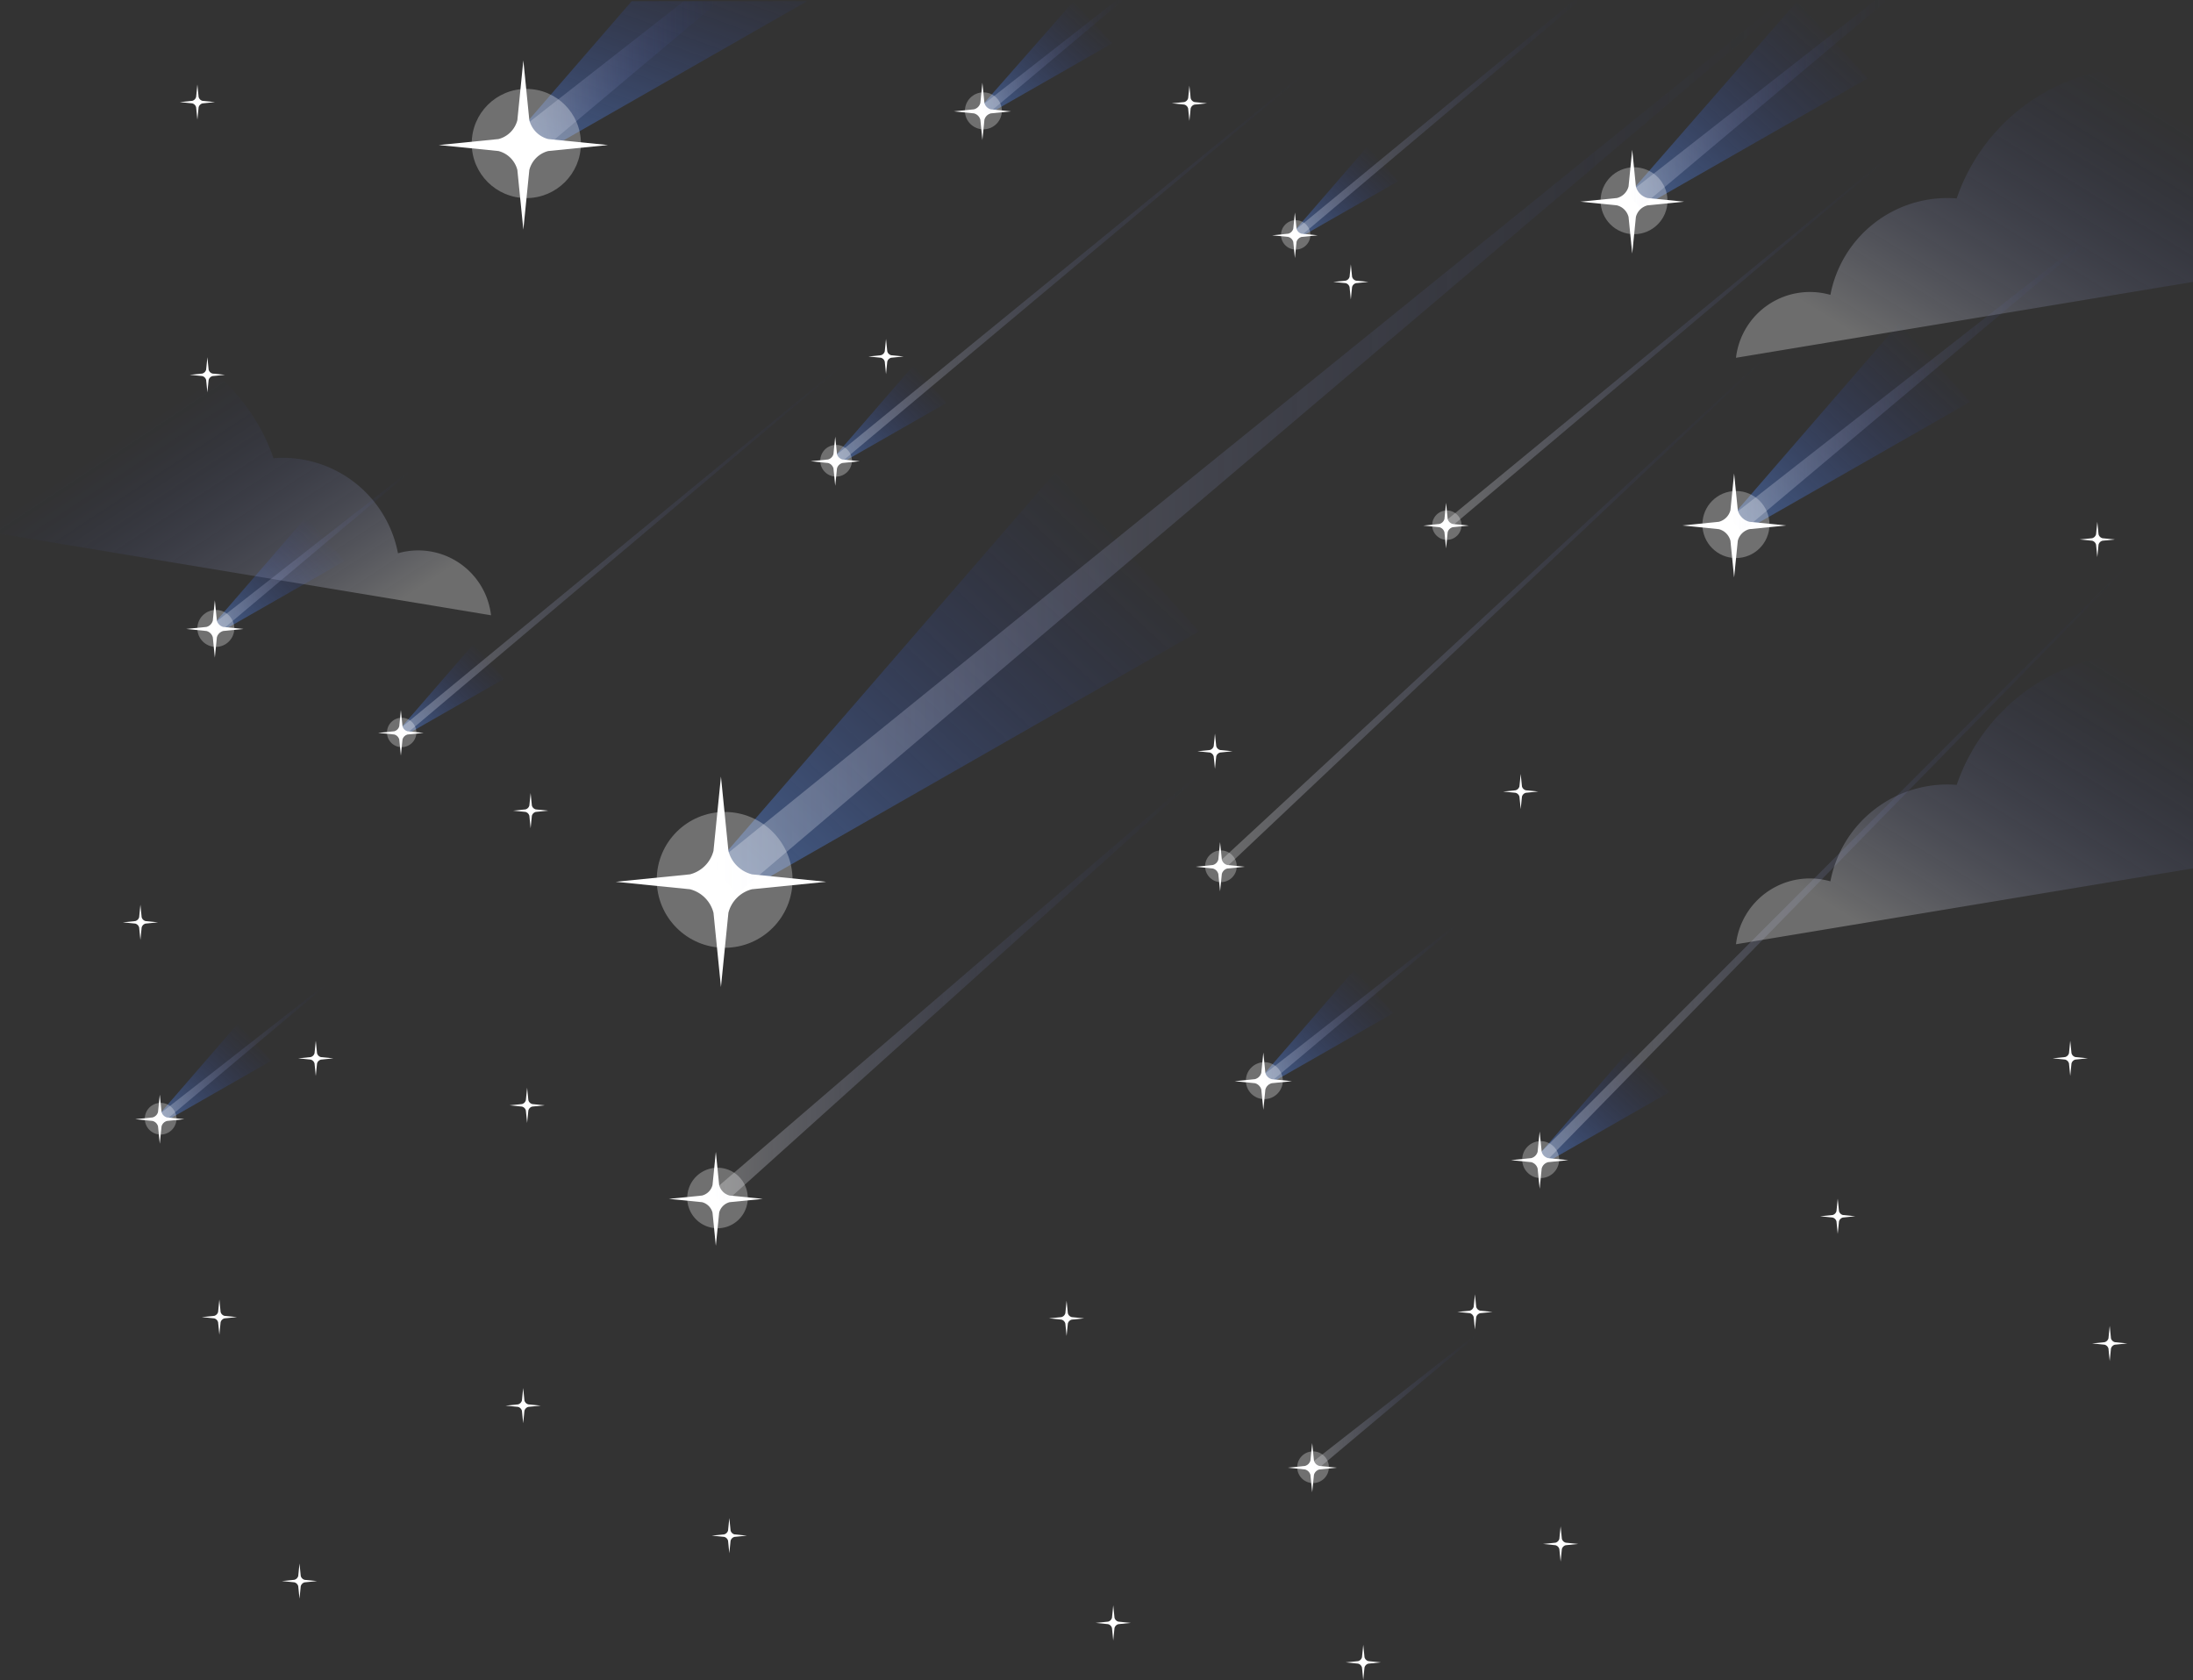 <svg xmlns="http://www.w3.org/2000/svg" xmlns:xlink="http://www.w3.org/1999/xlink" width="500" height="382.995" viewBox="0 0 500 382.995">
  <rect x="0" y="0" width="500" height="382.995" fill="#333333" stroke="none"/>
  <defs>
    <linearGradient id="linear-gradient" x1="0.077" y1="0.922" x2="0.886" y2="0.153" gradientUnits="objectBoundingBox">
      <stop offset="0" stop-color="#5c96ff" stop-opacity="0.4"/>
      <stop offset="1" stop-color="#1b31b2" stop-opacity="0"/>
    </linearGradient>
    <linearGradient id="linear-gradient-2" y1="0.5" x2="1" y2="0.5" gradientUnits="objectBoundingBox">
      <stop offset="0" stop-color="#fff" stop-opacity="0.702"/>
      <stop offset="1" stop-color="#1b31b2" stop-opacity="0"/>
    </linearGradient>
    <linearGradient id="linear-gradient-3" x1="0.101" y1="0.911" x2="0.903" y2="-0.303" xlink:href="#linear-gradient"/>
    <linearGradient id="linear-gradient-5" x1="0.077" y1="0.922" x2="0.886" y2="0.153" xlink:href="#linear-gradient"/>
    <linearGradient id="linear-gradient-27" x1="0.08" y1="0.925" x2="0.889" y2="0.144" xlink:href="#linear-gradient"/>
    <linearGradient id="linear-gradient-29" x1="0.078" y1="0.923" x2="0.887" y2="0.149" xlink:href="#linear-gradient"/>
    <linearGradient id="linear-gradient-33" x1="0.307" y1="0.96" x2="1.023" y2="0.221" xlink:href="#linear-gradient-2"/>
    <linearGradient id="linear-gradient-34" x1="0.307" y1="0.96" x2="1.023" y2="0.221" xlink:href="#linear-gradient-2"/>
    <linearGradient id="linear-gradient-35" x1="0.806" y1="0.956" x2="0.212" y2="0.425" xlink:href="#linear-gradient-2"/>
  </defs>
  <g id="BACKGROUND_1" transform="translate(0 0.268)">
    <g id="Group_3958" data-name="Group 3958">
      <path id="Path_41151" data-name="Path 41151" d="M120.981,180.53l.284,2.83a1.243,1.243,0,0,0,.9.9l2.83.284-2.83.284a1.24,1.24,0,0,0-.9.9l-.284,2.83-.284-2.83a1.243,1.243,0,0,0-.9-.9l-2.83-.284,2.83-.284a1.243,1.243,0,0,0,.9-.9Z" fill="#fff"/>
      <path id="Path_41152" data-name="Path 41152" d="M419,273l.284,2.83a1.247,1.247,0,0,0,.9.9l2.83.284-2.83.284a1.247,1.247,0,0,0-.9.9l-.284,2.83-.284-2.83a1.245,1.245,0,0,0-.9-.9l-2.83-.284,2.83-.284a1.242,1.242,0,0,0,.9-.9Z" fill="#fff"/>
      <path id="Path_41153" data-name="Path 41153" d="M32.011,205.989l.284,2.83a1.243,1.243,0,0,0,.9.9l2.83.284-2.83.284a1.242,1.242,0,0,0-.9.9l-.284,2.83-.284-2.83a1.243,1.243,0,0,0-.9-.9L28,210l2.83-.284a1.242,1.242,0,0,0,.9-.9Z" fill="#fff"/>
      <path id="Path_41154" data-name="Path 41154" d="M355.819,347.7l.284,2.83a1.243,1.243,0,0,0,.9.9l2.83.284L357,352a1.243,1.243,0,0,0-.9.9l-.284,2.83-.284-2.83a1.247,1.247,0,0,0-.9-.9l-2.83-.284,2.83-.284a1.247,1.247,0,0,0,.9-.9Z" fill="#fff"/>
      <path id="Path_41155" data-name="Path 41155" d="M307.989,59.989l.284,2.83a1.247,1.247,0,0,0,.9.9L312,64l-2.83.284a1.245,1.245,0,0,0-.9.9l-.284,2.83-.284-2.83a1.242,1.242,0,0,0-.9-.9L303.978,64l2.83-.284a1.24,1.24,0,0,0,.9-.9Z" fill="#fff"/>
      <path id="Path_41156" data-name="Path 41156" d="M68.284,356.17l.284,2.83a1.245,1.245,0,0,0,.9.9l2.83.284-2.83.284a1.245,1.245,0,0,0-.9.9l-.284,2.83L68,361.362a1.245,1.245,0,0,0-.9-.9l-2.83-.284,2.83-.284a1.245,1.245,0,0,0,.9-.9Z" fill="#fff"/>
      <path id="Path_41157" data-name="Path 41157" d="M72,237l.284,2.83a1.247,1.247,0,0,0,.9.9l2.83.284-2.83.284a1.243,1.243,0,0,0-.9.9L72,245.022l-.284-2.83a1.243,1.243,0,0,0-.9-.9l-2.83-.284,2.83-.284a1.24,1.24,0,0,0,.9-.9Z" fill="#fff"/>
      <path id="Path_41158" data-name="Path 41158" d="M336.284,294.808l.284,2.83a1.245,1.245,0,0,0,.9.9l2.83.284-2.83.284a1.245,1.245,0,0,0-.9.9l-.284,2.83L336,300a1.247,1.247,0,0,0-.9-.9l-2.83-.284,2.83-.284a1.245,1.245,0,0,0,.9-.9Z" fill="#fff"/>
      <path id="Path_41159" data-name="Path 41159" d="M472.011,236.989l.284,2.83a1.243,1.243,0,0,0,.9.9l2.83.284-2.83.284a1.242,1.242,0,0,0-.9.9l-.284,2.83-.284-2.83a1.245,1.245,0,0,0-.9-.9L468,241l2.83-.284a1.243,1.243,0,0,0,.9-.9Z" fill="#fff"/>
      <path id="Path_41160" data-name="Path 41160" d="M277.011,166.989l.284,2.83a1.243,1.243,0,0,0,.9.9l2.83.284-2.83.284a1.243,1.243,0,0,0-.9.9l-.284,2.83-.284-2.83a1.245,1.245,0,0,0-.9-.9L273,171l2.83-.284a1.243,1.243,0,0,0,.9-.9Z" fill="#fff"/>
      <path id="Path_41161" data-name="Path 41161" d="M478.181,118.705l.284,2.83a1.247,1.247,0,0,0,.9.9l2.83.284-2.83.284a1.245,1.245,0,0,0-.9.9l-.284,2.83-.284-2.83a1.245,1.245,0,0,0-.9-.9l-2.83-.284,2.83-.284a1.247,1.247,0,0,0,.9-.9Z" fill="#fff"/>
      <path id="Path_41162" data-name="Path 41162" d="M45,19l.284,2.83a1.247,1.247,0,0,0,.9.9l2.83.284-2.83.284a1.243,1.243,0,0,0-.9.9L45,27.022l-.284-2.83a1.24,1.24,0,0,0-.9-.9l-2.83-.284,2.83-.284a1.243,1.243,0,0,0,.9-.9Z" fill="#fff"/>
      <path id="Path_41163" data-name="Path 41163" d="M310.819,374.7l.284,2.83a1.243,1.243,0,0,0,.9.9l2.83.284L312,379a1.243,1.243,0,0,0-.9.9l-.284,2.83-.284-2.83a1.247,1.247,0,0,0-.9-.9l-2.83-.284,2.83-.284a1.247,1.247,0,0,0,.9-.9Z" fill="#fff"/>
      <path id="Path_41164" data-name="Path 41164" d="M253.819,365.7l.284,2.83a1.243,1.243,0,0,0,.9.9l2.83.284L255,370a1.243,1.243,0,0,0-.9.9l-.284,2.83-.284-2.83a1.243,1.243,0,0,0-.9-.9l-2.83-.284,2.83-.284a1.245,1.245,0,0,0,.9-.9Z" fill="#fff"/>
      <path id="Path_41165" data-name="Path 41165" d="M243.181,296.273l.284,2.83a1.247,1.247,0,0,0,.9.9l2.83.284-2.83.284a1.245,1.245,0,0,0-.9.9l-.284,2.83-.284-2.83a1.247,1.247,0,0,0-.9-.9l-2.83-.284L242,300a1.245,1.245,0,0,0,.9-.9Z" fill="#fff"/>
      <path id="Path_41166" data-name="Path 41166" d="M119.284,316.17l.284,2.83a1.245,1.245,0,0,0,.9.9l2.83.284-2.83.284a1.245,1.245,0,0,0-.9.9l-.284,2.83-.284-2.83a1.245,1.245,0,0,0-.9-.9l-2.83-.284,2.83-.284a1.245,1.245,0,0,0,.9-.9Z" fill="#fff"/>
      <path id="Path_41167" data-name="Path 41167" d="M481.011,301.989l.284,2.83a1.243,1.243,0,0,0,.9.9l2.83.284-2.83.284a1.243,1.243,0,0,0-.9.9l-.284,2.83-.284-2.83a1.245,1.245,0,0,0-.9-.9L477,306l2.83-.284a1.243,1.243,0,0,0,.9-.9Z" fill="#fff"/>
      <path id="Path_41168" data-name="Path 41168" d="M50.011,295.989l.284,2.83a1.243,1.243,0,0,0,.9.9l2.83.284-2.83.284a1.243,1.243,0,0,0-.9.9l-.284,2.83-.284-2.83a1.243,1.243,0,0,0-.9-.9L46,300l2.83-.284a1.243,1.243,0,0,0,.9-.9Z" fill="#fff"/>
      <path id="Path_41169" data-name="Path 41169" d="M166.284,345.808l.284,2.83a1.245,1.245,0,0,0,.9.9l2.83.284-2.83.284a1.245,1.245,0,0,0-.9.9l-.284,2.83L166,351a1.247,1.247,0,0,0-.9-.9l-2.83-.284,2.83-.284a1.243,1.243,0,0,0,.9-.9Z" fill="#fff"/>
      <path id="Path_41170" data-name="Path 41170" d="M120.181,247.705l.284,2.83a1.247,1.247,0,0,0,.9.9l2.83.284-2.83.284a1.243,1.243,0,0,0-.9.9l-.284,2.83-.284-2.83a1.245,1.245,0,0,0-.9-.9l-2.83-.284,2.83-.284a1.245,1.245,0,0,0,.9-.9Z" fill="#fff"/>
      <path id="Path_41171" data-name="Path 41171" d="M271.181,19.273l.284,2.83a1.243,1.243,0,0,0,.9.9l2.83.284-2.83.284a1.242,1.242,0,0,0-.9.9l-.284,2.83-.284-2.83a1.245,1.245,0,0,0-.9-.9l-2.83-.284L270,23a1.243,1.243,0,0,0,.9-.9Z" fill="#fff"/>
      <path id="Path_41172" data-name="Path 41172" d="M202.011,76.989l.284,2.83a1.243,1.243,0,0,0,.9.9l2.83.284-2.83.284a1.242,1.242,0,0,0-.9.9l-.284,2.83-.284-2.83a1.243,1.243,0,0,0-.9-.9L198,81l2.83-.284a1.247,1.247,0,0,0,.9-.9Z" fill="#fff"/>
      <path id="Path_41173" data-name="Path 41173" d="M47.284,81.17,47.568,84a1.245,1.245,0,0,0,.9.9l2.83.284-2.83.284a1.243,1.243,0,0,0-.9.9l-.284,2.83L47,86.362a1.245,1.245,0,0,0-.9-.9l-2.83-.284L46.1,84.9A1.247,1.247,0,0,0,47,84Z" fill="#fff"/>
      <path id="Path_41174" data-name="Path 41174" d="M346.716,176.17,347,179a1.243,1.243,0,0,0,.9.9l2.83.284-2.83.284a1.243,1.243,0,0,0-.9.9l-.284,2.83-.284-2.83a1.245,1.245,0,0,0-.9-.9l-2.83-.284,2.83-.284a1.245,1.245,0,0,0,.9-.9Z" fill="#fff"/>
    </g>
    <g id="Group_3959" data-name="Group 3959">
      <path id="Path_41175" data-name="Path 41175" d="M161.188,199.121l79.394-91.681,32.766,36.231L163.867,206.247Z" fill="url(#linear-gradient)"/>
      <path id="Path_41176" data-name="Path 41176" d="M164.375,176.766l1.7,16.93a7.437,7.437,0,0,0,5.366,5.365l16.93,1.7-16.93,1.7a7.44,7.44,0,0,0-5.366,5.365l-1.7,16.93-1.7-16.93a7.436,7.436,0,0,0-5.365-5.365l-16.93-1.7,16.93-1.7a7.438,7.438,0,0,0,5.365-5.365Z" fill="#fff"/>
      <circle id="Ellipse_318" data-name="Ellipse 318" cx="15.483" cy="15.483" r="15.483" transform="translate(149.735 184.838)" fill="#fff" opacity="0.3"/>
      <path id="Path_41177" data-name="Path 41177" d="M162.526,197,406,0l.794.979L167.91,203.642Z" opacity="0.4" fill="url(#linear-gradient-2)"/>
    </g>
    <g id="Group_3960" data-name="Group 3960">
      <path id="Path_41178" data-name="Path 41178" d="M144.024,0,116.76,31.483l2.154,5.728L184.019,0Z" fill="url(#linear-gradient-3)"/>
      <path id="Path_41179" data-name="Path 41179" d="M155.913,0,117.836,29.777l4.328,5.34L163.973,0Z" opacity="0.4" fill="url(#linear-gradient-2)"/>
      <path id="Path_41180" data-name="Path 41180" d="M119.322,13.51l1.365,13.611A5.979,5.979,0,0,0,125,31.434L138.611,32.8,125,34.163a5.979,5.979,0,0,0-4.313,4.313l-1.365,13.611-1.365-13.611a5.979,5.979,0,0,0-4.313-4.313L100.033,32.8l13.611-1.365a5.979,5.979,0,0,0,4.313-4.313Z" fill="#fff"/>
      <circle id="Ellipse_319" data-name="Ellipse 319" cx="12.447" cy="12.447" r="12.447" transform="translate(107.553 20)" fill="#fff" opacity="0.3"/>
    </g>
    <g id="Group_3961" data-name="Group 3961">
      <path id="Path_41181" data-name="Path 41181" d="M393.8,118.718l39.212-45.28L449.2,91.332l-54.071,30.9Z" fill="url(#linear-gradient-5)"/>
      <path id="Path_41182" data-name="Path 41182" d="M395.375,107.677l.839,8.362a3.673,3.673,0,0,0,2.65,2.65l8.361.839-8.361.838a3.673,3.673,0,0,0-2.65,2.65l-.839,8.362-.838-8.362a3.675,3.675,0,0,0-2.65-2.65l-8.362-.838,8.362-.839a3.673,3.673,0,0,0,2.65-2.65Z" fill="#fff"/>
      <circle id="Ellipse_320" data-name="Ellipse 320" cx="7.647" cy="7.647" r="7.647" transform="translate(388.145 111.664)" fill="#fff" opacity="0.3"/>
      <path id="Path_41183" data-name="Path 41183" d="M394.462,117.67l81.146-63.458L476,54.7l-78.879,66.255Z" opacity="0.4" fill="url(#linear-gradient-2)"/>
    </g>
    <g id="Group_3962" data-name="Group 3962">
      <path id="Path_41184" data-name="Path 41184" d="M277.433,196.946l18.51-21.375,7.639,8.447-25.525,14.589Z" fill="url(#linear-gradient-5)"/>
      <path id="Path_41185" data-name="Path 41185" d="M278.176,191.734l.4,3.947a1.736,1.736,0,0,0,1.251,1.251l3.947.4-3.947.4a1.736,1.736,0,0,0-1.251,1.251l-.4,3.947-.4-3.947a1.736,1.736,0,0,0-1.251-1.251l-3.947-.4,3.947-.4a1.736,1.736,0,0,0,1.251-1.251Z" fill="#fff"/>
      <path id="Path_41186" data-name="Path 41186" d="M281.982,197.226a3.61,3.61,0,1,1-3.61-3.61A3.61,3.61,0,0,1,281.982,197.226Z" fill="#fff" opacity="0.3"/>
      <path id="Path_41187" data-name="Path 41187" d="M277.745,196.451,403.815,79.772,404,80,279,198Z" opacity="0.4" fill="url(#linear-gradient-2)"/>
    </g>
    <g id="Group_3963" data-name="Group 3963">
      <path id="Path_41188" data-name="Path 41188" d="M189.688,104.5,208.2,83.12l7.639,8.447-25.524,14.589Z" fill="url(#linear-gradient-5)"/>
      <path id="Path_41189" data-name="Path 41189" d="M190.431,99.283l.4,3.947a1.734,1.734,0,0,0,1.251,1.251l3.947.4-3.947.4a1.736,1.736,0,0,0-1.251,1.251l-.4,3.947-.4-3.947a1.735,1.735,0,0,0-1.251-1.251l-3.947-.4,3.947-.4a1.736,1.736,0,0,0,1.251-1.251Z" fill="#fff"/>
      <path id="Path_41190" data-name="Path 41190" d="M194.237,104.774a3.61,3.61,0,1,1-3.61-3.61A3.61,3.61,0,0,1,194.237,104.774Z" fill="#fff" opacity="0.3"/>
      <path id="Path_41191" data-name="Path 41191" d="M190,104,296.815,16.772,297,17,191.255,105.549Z" opacity="0.4" fill="url(#linear-gradient-2)"/>
    </g>
    <g id="Group_3964" data-name="Group 3964">
      <path id="Path_41192" data-name="Path 41192" d="M298.433,333.946l18.51-21.375,7.639,8.447-25.525,14.589Z" fill="url(#linear-gradient-5)"/>
      <path id="Path_41193" data-name="Path 41193" d="M299.176,328.734l.4,3.947a1.736,1.736,0,0,0,1.251,1.251l3.947.4-3.947.4a1.736,1.736,0,0,0-1.251,1.251l-.4,3.947-.4-3.947a1.736,1.736,0,0,0-1.251-1.251l-3.947-.4,3.947-.4a1.736,1.736,0,0,0,1.251-1.251Z" fill="#fff"/>
      <path id="Path_41194" data-name="Path 41194" d="M302.982,334.226a3.61,3.61,0,1,1-3.61-3.61A3.61,3.61,0,0,1,302.982,334.226Z" fill="#fff" opacity="0.3"/>
      <path id="Path_41195" data-name="Path 41195" d="M298.745,333.451l38.3-29.955.185.228L300,335Z" opacity="0.4" fill="url(#linear-gradient-2)"/>
    </g>
    <g id="Group_3965" data-name="Group 3965">
      <path id="Path_41196" data-name="Path 41196" d="M35.688,254.495,54.2,233.12l7.639,8.447L36.313,256.156Z" fill="url(#linear-gradient-5)"/>
      <path id="Path_41197" data-name="Path 41197" d="M36.431,249.283l.4,3.947a1.734,1.734,0,0,0,1.251,1.251l3.947.4-3.947.4a1.735,1.735,0,0,0-1.251,1.251l-.4,3.947-.4-3.947a1.736,1.736,0,0,0-1.251-1.251l-3.947-.4,3.947-.4a1.735,1.735,0,0,0,1.251-1.251Z" fill="#fff"/>
      <path id="Path_41198" data-name="Path 41198" d="M40.237,254.774a3.61,3.61,0,1,1-3.61-3.61A3.61,3.61,0,0,1,40.237,254.774Z" fill="#fff" opacity="0.3"/>
      <path id="Path_41199" data-name="Path 41199" d="M36,254l38.306-29.956.185.229L37.255,255.549Z" opacity="0.4" fill="url(#linear-gradient-2)"/>
    </g>
    <g id="Group_3966" data-name="Group 3966">
      <path id="Path_41200" data-name="Path 41200" d="M287.171,245.77l21.6-24.941,8.914,9.856L287.9,247.709Z" fill="url(#linear-gradient)"/>
      <path id="Path_41201" data-name="Path 41201" d="M288.038,239.689l.462,4.606a2.023,2.023,0,0,0,1.46,1.46l4.606.462-4.606.462a2.025,2.025,0,0,0-1.46,1.46l-.462,4.606-.462-4.606a2.025,2.025,0,0,0-1.46-1.46l-4.606-.462,4.606-.462a2.023,2.023,0,0,0,1.46-1.46Z" fill="#fff"/>
      <circle id="Ellipse_321" data-name="Ellipse 321" cx="4.212" cy="4.212" r="4.212" transform="translate(284.056 241.884)" fill="#fff" opacity="0.3"/>
      <path id="Path_41202" data-name="Path 41202" d="M287.535,245.193l44.7-34.954.216.266L289,247Z" opacity="0.4" fill="url(#linear-gradient-2)"/>
    </g>
    <g id="Group_3967" data-name="Group 3967">
      <path id="Path_41203" data-name="Path 41203" d="M350.171,263.77l21.6-24.941,8.914,9.856L350.9,265.709Z" fill="url(#linear-gradient)"/>
      <path id="Path_41204" data-name="Path 41204" d="M351.038,257.689l.462,4.606a2.025,2.025,0,0,0,1.46,1.46l4.606.462-4.606.462a2.025,2.025,0,0,0-1.46,1.46l-.462,4.606-.462-4.606a2.025,2.025,0,0,0-1.46-1.46l-4.606-.462,4.606-.462a2.023,2.023,0,0,0,1.46-1.46Z" fill="#fff"/>
      <circle id="Ellipse_322" data-name="Ellipse 322" cx="4.212" cy="4.212" r="4.212" transform="translate(347.056 259.884)" fill="#fff" opacity="0.3"/>
      <path id="Path_41205" data-name="Path 41205" d="M350.535,263.193,484.784,128.734,485,129,352,265Z" opacity="0.4" fill="url(#linear-gradient-2)"/>
    </g>
    <g id="Group_3968" data-name="Group 3968">
      <path id="Path_41206" data-name="Path 41206" d="M329.01,119.2l17.169-19.825,7.085,7.835L329.59,120.741Z" fill="url(#linear-gradient-5)"/>
      <path id="Path_41207" data-name="Path 41207" d="M329.7,114.366l.367,3.661a1.607,1.607,0,0,0,1.16,1.16l3.661.367-3.661.367a1.607,1.607,0,0,0-1.16,1.16l-.367,3.661-.367-3.661a1.608,1.608,0,0,0-1.16-1.16l-3.661-.367,3.661-.367a1.607,1.607,0,0,0,1.16-1.16Z" fill="#fff"/>
      <path id="Path_41208" data-name="Path 41208" d="M333.23,119.46a3.348,3.348,0,1,1-3.348-3.348A3.348,3.348,0,0,1,333.23,119.46Z" fill="#fff" opacity="0.3"/>
      <path id="Path_41209" data-name="Path 41209" d="M329.3,118.742,431,35l.172.212L330.464,120.178Z" opacity="0.4" fill="url(#linear-gradient-2)"/>
    </g>
    <g id="Group_3969" data-name="Group 3969">
      <path id="Path_41210" data-name="Path 41210" d="M90.711,166.459l17.168-19.826,7.086,7.835L91.29,168Z" fill="url(#linear-gradient)"/>
      <path id="Path_41211" data-name="Path 41211" d="M91.4,161.625l.367,3.661a1.605,1.605,0,0,0,1.16,1.16l3.661.367-3.661.367a1.607,1.607,0,0,0-1.16,1.16L91.4,172l-.367-3.661a1.607,1.607,0,0,0-1.16-1.16l-3.661-.367,3.661-.367a1.607,1.607,0,0,0,1.16-1.16Z" fill="#fff"/>
      <path id="Path_41212" data-name="Path 41212" d="M94.93,166.718a3.348,3.348,0,1,1-3.348-3.348A3.348,3.348,0,0,1,94.93,166.718Z" fill="#fff" opacity="0.3"/>
      <path id="Path_41213" data-name="Path 41213" d="M91,166,192.7,82.258l.172.212L92.164,167.436Z" opacity="0.4" fill="url(#linear-gradient-2)"/>
    </g>
    <g id="Group_3970" data-name="Group 3970">
      <path id="Path_41214" data-name="Path 41214" d="M294.546,53.022,311.715,33.2l7.085,7.835L295.126,54.563Z" fill="url(#linear-gradient-5)"/>
      <path id="Path_41215" data-name="Path 41215" d="M295.236,48.188l.367,3.661a1.607,1.607,0,0,0,1.16,1.16l3.661.367-3.661.367a1.607,1.607,0,0,0-1.16,1.16l-.367,3.661-.367-3.661a1.607,1.607,0,0,0-1.16-1.16l-3.661-.367,3.661-.367a1.607,1.607,0,0,0,1.16-1.16Z" fill="#fff"/>
      <path id="Path_41216" data-name="Path 41216" d="M298.766,53.282a3.348,3.348,0,1,1-3.348-3.348A3.348,3.348,0,0,1,298.766,53.282Z" fill="#fff" opacity="0.3"/>
      <path id="Path_41217" data-name="Path 41217" d="M359-.268,294.836,52.564,296,54,360.322-.268Z" opacity="0.4" fill="url(#linear-gradient-2)"/>
    </g>
    <g id="Group_3971" data-name="Group 3971">
      <path id="Path_41218" data-name="Path 41218" d="M161.789,272.314l35.4-40.88,14.61,16.155-48.817,27.9Z" fill="url(#linear-gradient-5)"/>
      <path id="Path_41219" data-name="Path 41219" d="M163.21,262.346l.757,7.549a3.314,3.314,0,0,0,2.393,2.392l7.549.757-7.549.757a3.319,3.319,0,0,0-2.393,2.392l-.757,7.549-.757-7.549a3.315,3.315,0,0,0-2.392-2.392l-7.549-.757,7.549-.757a3.316,3.316,0,0,0,2.392-2.392Z" fill="#fff"/>
      <path id="Path_41220" data-name="Path 41220" d="M170.489,272.849a6.9,6.9,0,1,1-6.9-6.9A6.9,6.9,0,0,1,170.489,272.849Z" fill="#fff" opacity="0.3"/>
      <path id="Path_41221" data-name="Path 41221" d="M162.385,271.368l110.261-94.8L273,177,164.786,274.33Z" opacity="0.4" fill="url(#linear-gradient-2)"/>
    </g>
    <g id="Group_3972" data-name="Group 3972">
      <path id="Path_41222" data-name="Path 41222" d="M223.116,24.674,244.679.141l8.949,9.448L223.845,26.612Z" fill="url(#linear-gradient-27)"/>
      <path id="Path_41223" data-name="Path 41223" d="M223.983,18.592l.462,4.606a2.023,2.023,0,0,0,1.46,1.46l4.606.462-4.606.462a2.023,2.023,0,0,0-1.46,1.46l-.462,4.606-.462-4.606a2.025,2.025,0,0,0-1.46-1.46l-4.606-.462,4.606-.462a2.023,2.023,0,0,0,1.46-1.46Z" fill="#fff"/>
      <circle id="Ellipse_323" data-name="Ellipse 323" cx="4.212" cy="4.212" r="4.212" transform="translate(220 20.788)" fill="#fff" opacity="0.3"/>
      <path id="Path_41224" data-name="Path 41224" d="M254.635-.268,223.48,24.1l1.464,1.806L256.1-.268Z" opacity="0.4" fill="url(#linear-gradient-2)"/>
    </g>
    <g id="Group_3973" data-name="Group 3973">
      <path id="Path_41225" data-name="Path 41225" d="M370.574,44.906,409.683.079l16.155,17.506L371.894,48.417Z" fill="url(#linear-gradient-29)"/>
      <path id="Path_41226" data-name="Path 41226" d="M372.144,33.891l.837,8.342a3.663,3.663,0,0,0,2.644,2.643l8.342.837-8.342.836a3.668,3.668,0,0,0-2.644,2.644l-.837,8.342-.837-8.342a3.666,3.666,0,0,0-2.644-2.644l-8.342-.836,8.342-.837a3.666,3.666,0,0,0,2.644-2.643Z" fill="#fff"/>
      <circle id="Ellipse_324" data-name="Ellipse 324" cx="7.629" cy="7.629" r="7.629" transform="translate(364.93 37.868)" fill="#fff" opacity="0.3"/>
      <path id="Path_41227" data-name="Path 41227" d="M427.661-.268,371.233,43.861l2.653,3.273,56.432-47.4Z" opacity="0.4" fill="url(#linear-gradient-2)"/>
    </g>
    <g id="Group_3974" data-name="Group 3974">
      <path id="Path_41228" data-name="Path 41228" d="M48.116,142.674l21.6-24.942,8.914,9.857L48.845,144.612Z" fill="url(#linear-gradient)"/>
      <path id="Path_41229" data-name="Path 41229" d="M48.983,136.592l.462,4.606a2.023,2.023,0,0,0,1.46,1.46l4.606.462-4.606.462a2.023,2.023,0,0,0-1.46,1.46l-.462,4.606-.462-4.606a2.025,2.025,0,0,0-1.46-1.46l-4.606-.462,4.606-.462a2.023,2.023,0,0,0,1.46-1.46Z" fill="#fff"/>
      <circle id="Ellipse_325" data-name="Ellipse 325" cx="4.212" cy="4.212" r="4.212" transform="translate(45 138.788)" fill="#fff" opacity="0.3"/>
      <path id="Path_41230" data-name="Path 41230" d="M48.48,142.1l44.7-34.953.216.266L49.944,143.9Z" opacity="0.4" fill="url(#linear-gradient-2)"/>
    </g>
    <path id="Path_41281" data-name="Path 41281" d="M500,150.449a44.208,44.208,0,0,0-53.876,28.217c-.7-.054-1.4-.09-2.119-.09a27.161,27.161,0,0,0-26.676,22.079A16.96,16.96,0,0,0,395.8,215L500,197.7Z" opacity="0.4" fill="url(#linear-gradient-33)"/>
    <path id="Path_41282" data-name="Path 41282" d="M500,16.75a44.208,44.208,0,0,0-53.876,28.217c-.7-.054-1.4-.09-2.119-.09a27.161,27.161,0,0,0-26.676,22.079A16.96,16.96,0,0,0,395.8,81.3L500,64Z" opacity="0.4" fill="url(#linear-gradient-34)"/>
    <path id="Path_41283" data-name="Path 41283" d="M0,121.416,111.956,140a16.716,16.716,0,0,0-21.221-14.137,26.767,26.767,0,0,0-26.29-21.76c-.7,0-1.4.035-2.088.089A43.613,43.613,0,0,0,4.392,78.061,16.905,16.905,0,0,0,0,74.189Z" opacity="0.4" fill="url(#linear-gradient-35)"/>
    <path id="Path_41284" data-name="Path 41284" d="M0,253.785l111.956,18.584a16.716,16.716,0,0,0-21.221-14.137,26.767,26.767,0,0,0-26.29-21.76c-.7,0-1.4.036-2.088.089A43.613,43.613,0,0,0,4.392,210.43,16.889,16.889,0,0,0,0,206.558v47.227Z" opacity="0.4" fill="url(#linear-gradient-35)"/>
  </g>
</svg>
